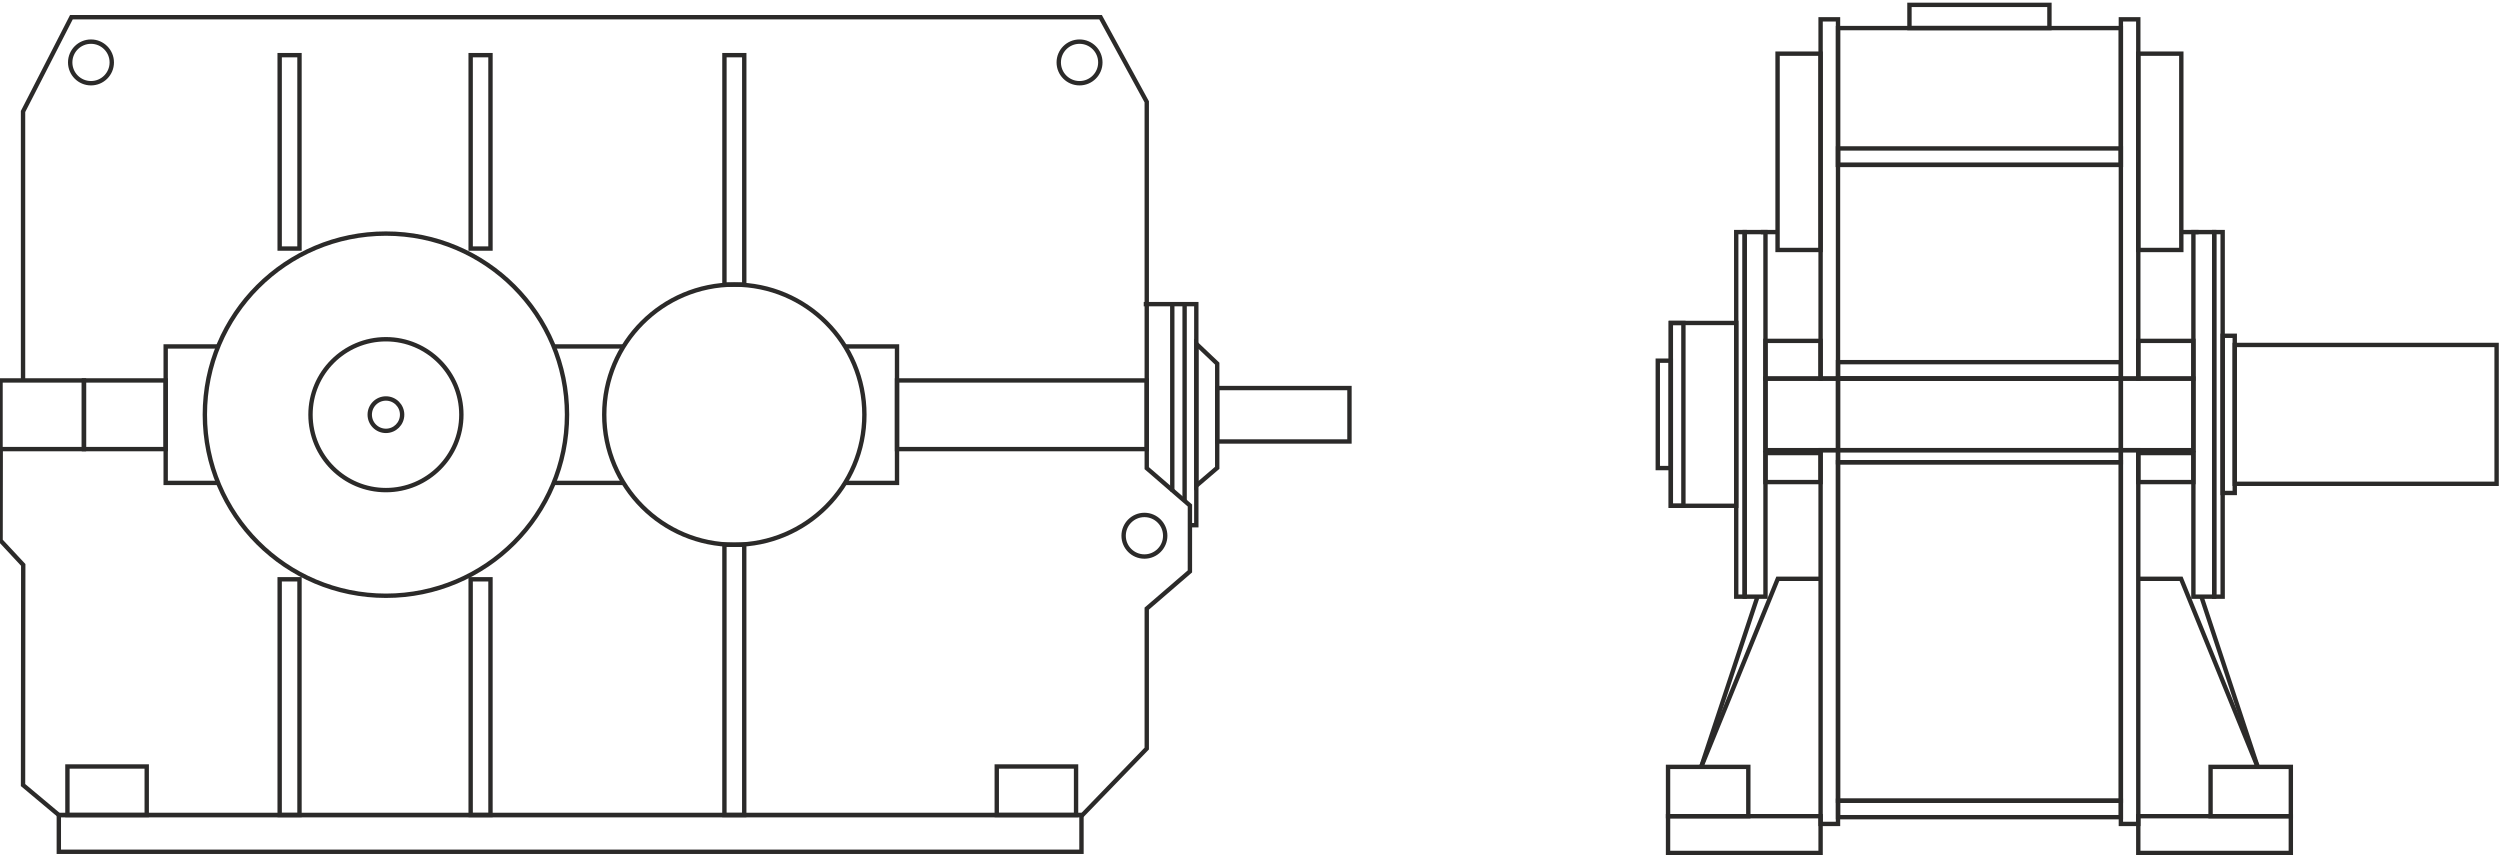 <?xml version="1.0" encoding="UTF-8"?> <svg xmlns="http://www.w3.org/2000/svg" xmlns:xlink="http://www.w3.org/1999/xlink" xml:space="preserve" width="114mm" height="39mm" version="1.1" style="shape-rendering:geometricPrecision; text-rendering:geometricPrecision; image-rendering:optimizeQuality; fill-rule:evenodd; clip-rule:evenodd" viewBox="0 0 11400 3900"> <defs> <style type="text/css"> .str0 {stroke:#2B2A29;stroke-width:20;stroke-miterlimit:22.926} .fil0 {fill:none} </style> </defs> <g id="Слой_x0020_1">  <g id="_1360287500352"> <polyline class="fil0 str0" points="105.07,1736.75 105.07,508.44 325.55,78.5 5018.56,78.5 5229.18,464.35 5229.18,2134.79 5426.04,2305.02 5425.96,2605.68 5229.18,2775.31 5229.18,3413.36 4935.89,3716.53 268.24,3716.53 105.07,3579.85 105.94,2576.03 2.67,2465.08 3.28,2048.15 "></polyline> <rect class="fil0 str0" x="268.23" y="3716.53" width="4663.29" height="167.58"></rect> <circle class="fil0 str0" cx="1759.85" cy="1890.91" r="73.86"></circle> <circle class="fil0 str0" cx="1759.85" cy="1890.91" r="343.97"></circle> <circle class="fil0 str0" cx="1759.85" cy="1890.91" r="825.75"></circle> <circle class="fil0 str0" cx="3348.47" cy="1890.91" r="593.12"></circle> <circle class="fil0 str0" cx="414.9" cy="284.67" r="94.82"></circle> <circle class="fil0 str0" cx="4922.72" cy="284.67" r="94.82"></circle> <polyline class="fil0 str0" points="995.26,1579.78 755.51,1579.78 755.51,2202.05 995.26,2202.05 "></polyline> <path class="fil0 str0" d="M2841.51 1579.78l-316.09 0m0 622.27l316.09 0"></path> <polyline class="fil0 str0" points="3850.61,1579.78 4090.36,1579.78 4090.36,2202.05 3850.61,2202.05 "></polyline> <rect class="fil0 str0" x="4090.36" y="1734.8" width="1138.82" height="313.09"></rect> <rect class="fil0 str0" x="382.75" y="1734.8" width="372.76" height="313.09"></rect> <rect class="fil0 str0" x="2.41" y="1734.8" width="380.34" height="313.09"></rect> <rect class="fil0 str0" x="307.48" y="3495.2" width="361.6" height="221.33"></rect> <rect class="fil0 str0" x="4545.21" y="3495.2" width="361.6" height="221.33"></rect> <polyline class="fil0 str0" points="5215.42,1386.85 5455.17,1386.85 5455.17,2394.97 5421.65,2394.97 "></polyline> <line class="fil0 str0" x1="5401.82" y1="1386.85" x2="5401.82" y2="2283.62"></line> <line class="fil0 str0" x1="5345.59" y1="1386.85" x2="5345.59" y2="2240.64"></line> <circle class="fil0 str0" cx="5218.56" cy="2442.97" r="94.82"></circle> <rect class="fil0 str0" x="8050.59" y="1726.38" width="1951.32" height="326.32"></rect> <rect class="fil0 str0" x="8381.32" y="1726.38" width="1289.86" height="326.32"></rect> <rect class="fil0 str0" x="8381.32" y="1726.38" width="1289.86" height="381.44"></rect> <rect class="fil0 str0" x="10001.91" y="1058.31" width="94.81" height="1662.46"></rect> <rect class="fil0 str0" x="9671.18" y="88.16" width="79.39" height="1638.22"></rect> <rect class="fil0 str0" x="9750.57" y="1554.4" width="251.34" height="171.98"></rect> <rect class="fil0 str0" x="9750.57" y="244.71" width="196.23" height="895.17"></rect> <rect class="fil0 str0" x="9750.57" y="2065.96" width="251.34" height="132.29"></rect> <rect class="fil0 str0" x="9671.18" y="2052.7" width="79.39" height="1704.4"></rect> <rect class="fil0 str0" x="10080.19" y="3496.95" width="366.01" height="224.9"></rect> <rect class="fil0 str0" x="9750.57" y="3721.85" width="695.63" height="167.57"></rect> <line class="fil0 str0" x1="10296.36" y1="3500.78" x2="10038.3" y2="2720.77"></line> <polyline class="fil0 str0" points="10294.8,3496.95 9945.69,2639.25 9750.57,2639.25 "></polyline> <rect class="fil0 str0" x="10096.72" y="1058.31" width="38.62" height="1662.46"></rect> <rect class="fil0 str0" x="10135.34" y="1531.15" width="55.13" height="716.78"></rect> <rect class="fil0 str0" x="7955.78" y="1058.31" width="94.81" height="1662.46"></rect> <rect class="fil0 str0" x="8301.93" y="88.16" width="79.39" height="1638.22"></rect> <rect class="fil0 str0" x="8050.59" y="1554.4" width="251.34" height="171.98"></rect> <rect class="fil0 str0" x="8105.7" y="244.71" width="196.23" height="895.17"></rect> <rect class="fil0 str0" x="8050.59" y="2065.96" width="251.34" height="132.29"></rect> <rect class="fil0 str0" x="8301.93" y="2052.7" width="79.39" height="1704.4"></rect> <rect class="fil0 str0" x="7606.3" y="3496.95" width="366.01" height="224.9"></rect> <rect class="fil0 str0" x="7606.3" y="3721.85" width="695.63" height="167.57"></rect> <line class="fil0 str0" x1="7756.14" y1="3500.78" x2="8014.2" y2="2720.77"></line> <polyline class="fil0 str0" points="7757.7,3496.95 8106.81,2639.25 8301.93,2639.25 "></polyline> <rect class="fil0 str0" x="7917.16" y="1058.31" width="38.62" height="1662.46"></rect> <rect class="fil0 str0" x="7619" y="1472.72" width="298.16" height="833.64"></rect> <rect class="fil0 str0" x="7619" y="1472.72" width="57.32" height="833.64"></rect> <rect class="fil0 str0" x="7559.46" y="1644.7" width="59.54" height="489.68"></rect> <rect class="fil0 str0" x="8381.32" y="2107.82" width="1289.86" height="1543.52"></rect> <rect class="fil0 str0" x="8381.32" y="3651.34" width="1289.86" height="74.96"></rect> <rect class="fil0 str0" x="8381.32" y="1651.42" width="1289.86" height="74.96"></rect> <rect class="fil0 str0" x="8381.32" y="676.87" width="1289.86" height="74.96"></rect> <rect class="fil0 str0" x="8381.32" y="128.01" width="1289.86" height="623.82"></rect> <rect class="fil0 str0" x="8707.11" y="22.18" width="638.28" height="105.83"></rect> <line class="fil0 str0" x1="10025.57" y1="1058.31" x2="9946.8" y2="1058.31"></line> <line class="fil0 str0" x1="8108.44" y1="1058.31" x2="8029.67" y2="1058.31"></line> <rect class="fil0 str0" x="10190.47" y="1572.98" width="1194.05" height="633.12"></rect> <rect class="fil0 str0" x="5550.5" y="1769.49" width="603.04" height="243.71"></rect> <polygon class="fil0 str0" points="5455.17,2214.94 5455.17,1567.73 5550.5,1658.21 5550.5,2133.36 "></polygon> <rect class="fil0 str0" x="1275.26" y="251.49" width="90.4" height="881.95"></rect> <rect class="fil0 str0" x="2146.19" y="251.49" width="90.4" height="881.95"></rect> <rect class="fil0 str0" x="3303.42" y="251.5" width="90.4" height="1046.3"></rect> <rect class="fil0 str0" x="3303.33" y="2484.04" width="90.4" height="1232.5"></rect> <rect class="fil0 str0" x="1275.26" y="2641.58" width="90.4" height="1074.96"></rect> <rect class="fil0 str0" x="2146.19" y="2641.58" width="90.4" height="1074.96"></rect> </g> </g> </svg> 